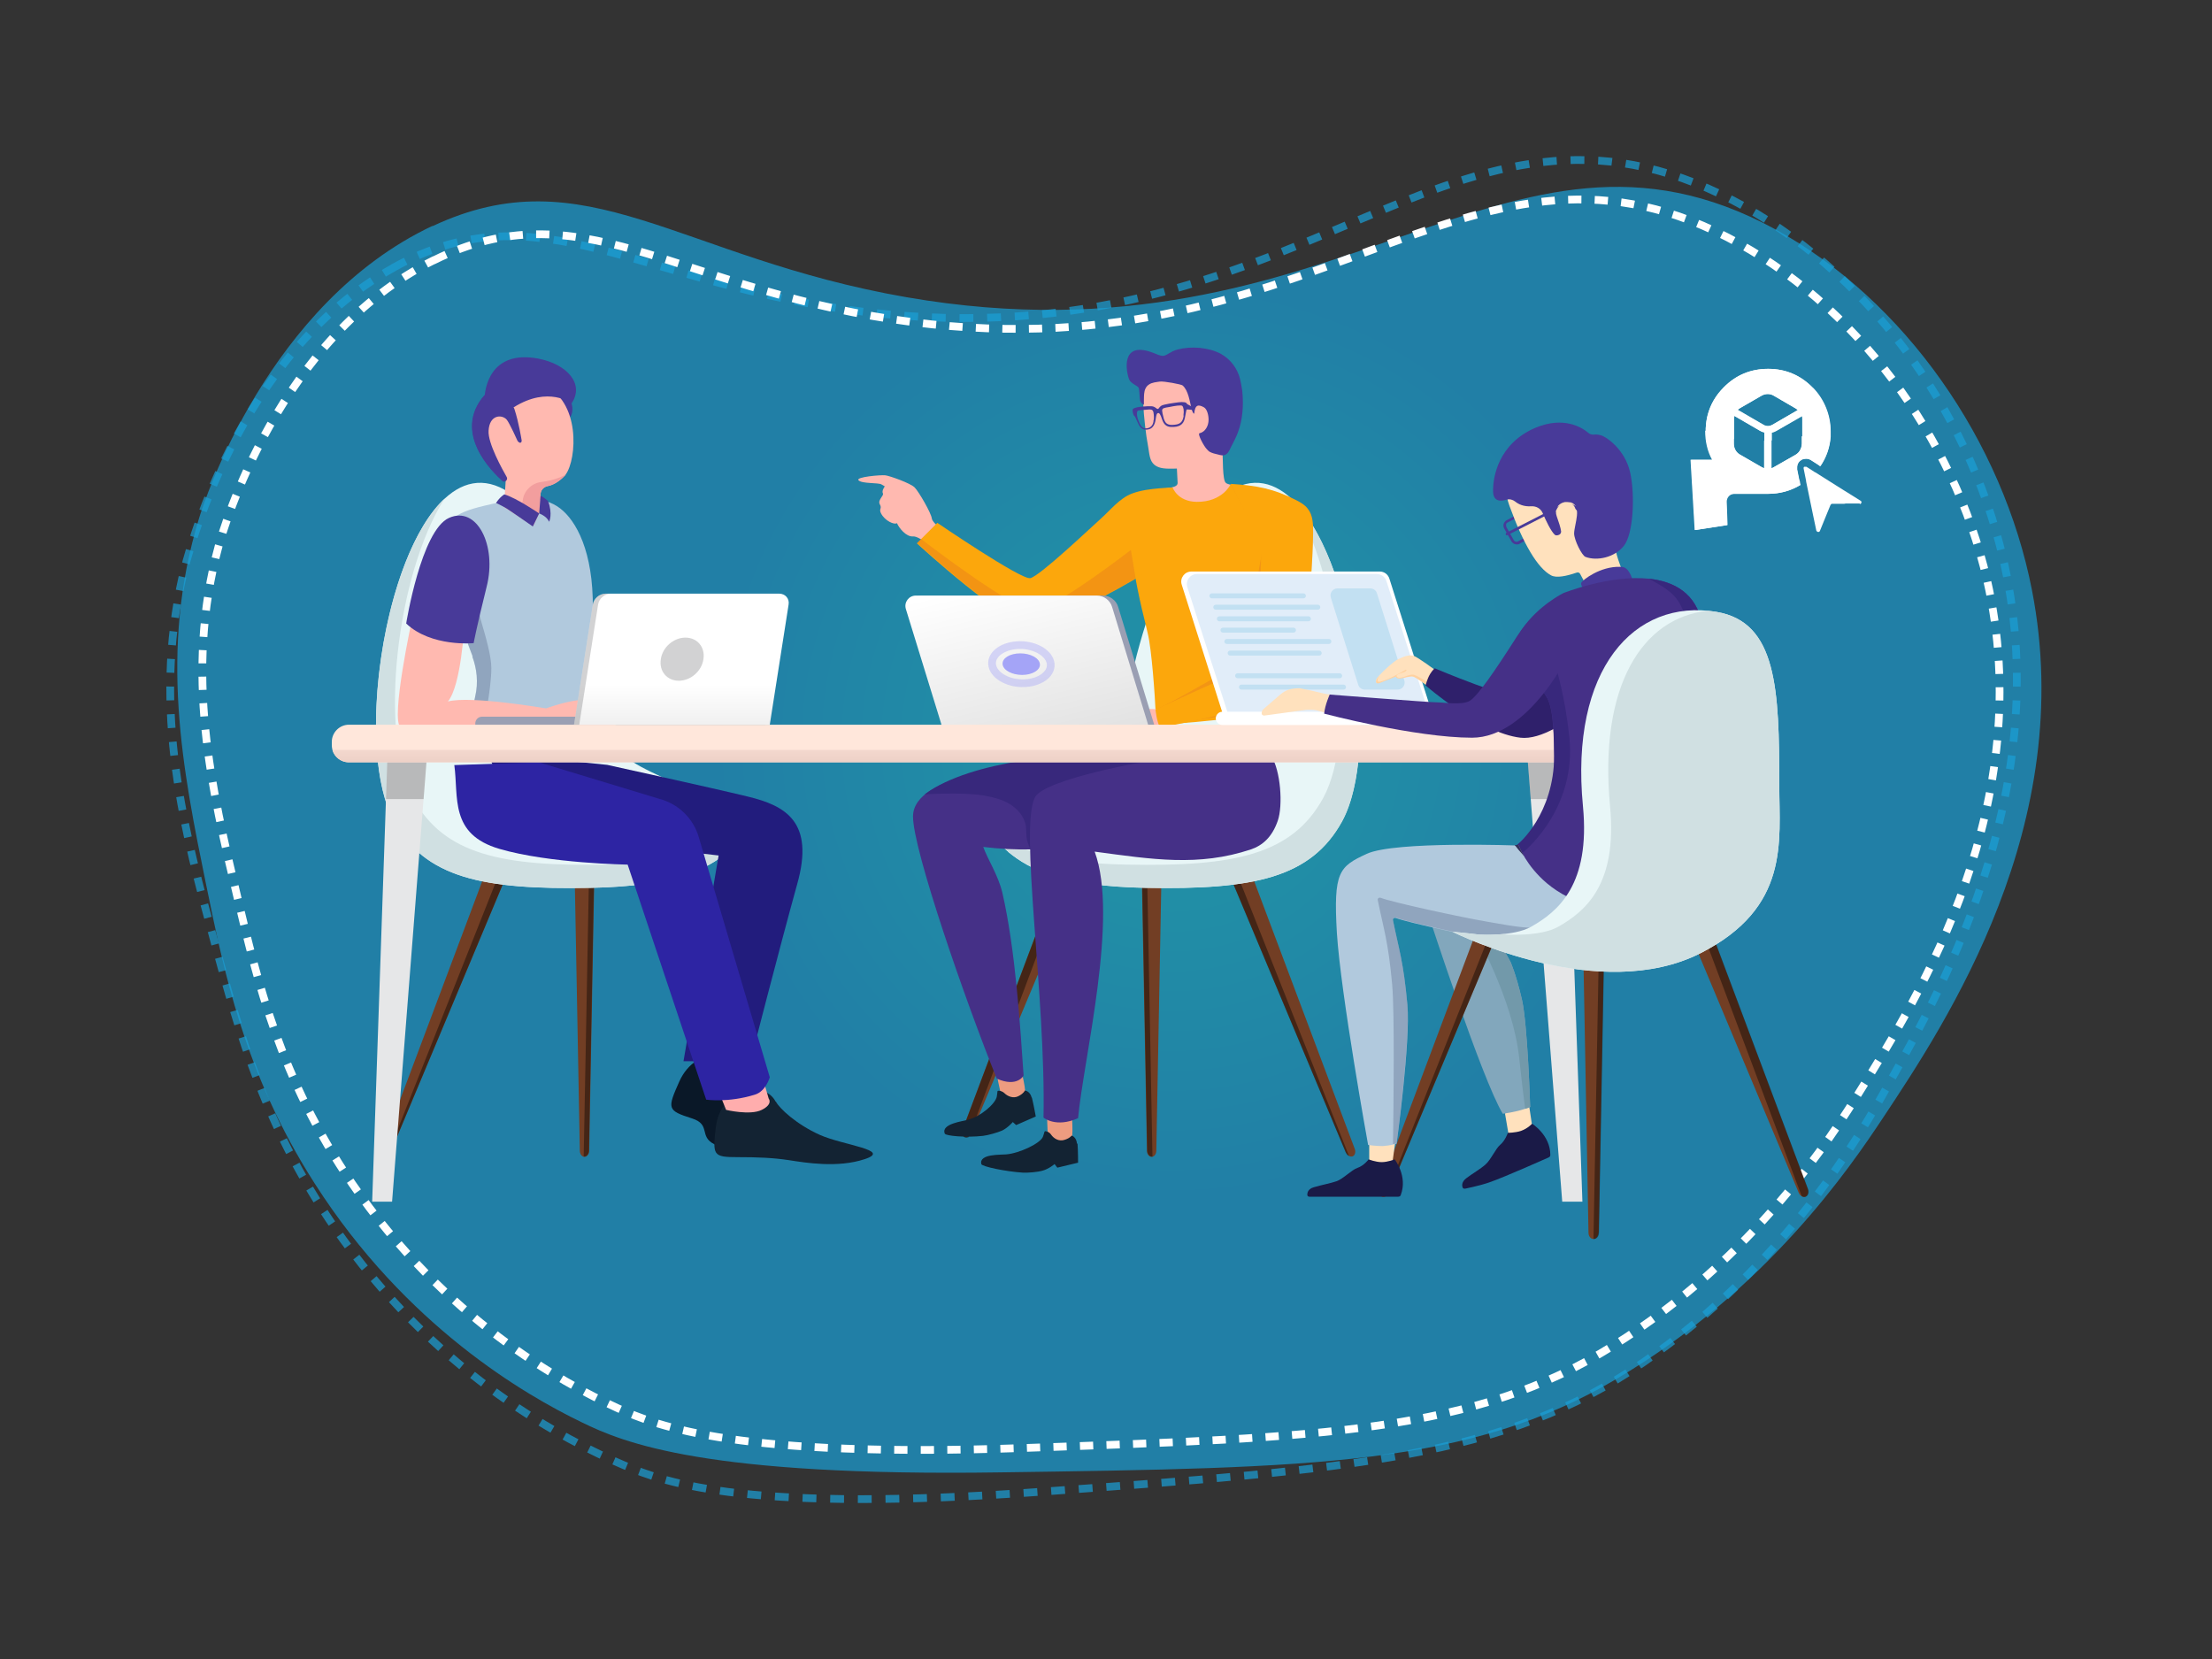 <?xml version="1.0" encoding="UTF-8"?>
<svg xmlns="http://www.w3.org/2000/svg" version="1.1" xmlns:xlink="http://www.w3.org/1999/xlink" viewBox="0 0 800 600">
  <rect x="0" y="0" width="800" height="600" fill="#333333" stroke="none"/>
  <defs>
    <style>
      .cls-1 {
        fill: #38287c;
      }

      .cls-2, .cls-3, .cls-4, .cls-5, .cls-6, .cls-7, .cls-8, .cls-9, .cls-10, .cls-11 {
        isolation: isolate;
      }

      .cls-2, .cls-12 {
        opacity: .2;
      }

      .cls-2, .cls-12, .cls-8, .cls-9 {
        mix-blend-mode: multiply;
      }

      .cls-2, .cls-13 {
        fill: #ce4a30;
      }

      .cls-14 {
        fill: #7299aa;
      }

      .cls-3, .cls-15 {
        opacity: .4;
      }

      .cls-4 {
        opacity: .7;
        stroke: #1aa0d7;
        stroke-dasharray: 5;
        stroke-width: 2.8px;
      }

      .cls-4, .cls-16, .cls-17, .cls-10 {
        fill: none;
      }

      .cls-4, .cls-17, .cls-10 {
        stroke-miterlimit: 10;
      }

      .cls-18 {
        fill: #e8f6f7;
      }

      .cls-19 {
        fill: #fff;
      }

      .cls-20 {
        fill: #d0e0e2;
      }

      .cls-5 {
        fill: url(#Dégradé_sans_nom);
        opacity: .7;
      }

      .cls-21 {
        fill: #f29e9e;
      }

      .cls-22 {
        fill: #723e24;
      }

      .cls-23 {
        fill: #e1edf9;
      }

      .cls-24 {
        fill: #fca70c;
      }

      .cls-25 {
        fill: url(#Dégradé_sans_nom_2);
      }

      .cls-26 {
        fill: #e5bb98;
      }

      .cls-27 {
        fill: #ffadad;
      }

      .cls-28 {
        fill: #a4a4f7;
      }

      .cls-29 {
        fill: #2f206b;
      }

      .cls-30 {
        fill: #1a1a47;
      }

      .cls-7 {
        fill: #61708e;
        opacity: .4;
      }

      .cls-31 {
        fill: #ffd19f;
      }

      .cls-32 {
        fill: #ed9c80;
      }

      .cls-33 {
        fill: #221c7d;
      }

      .cls-34 {
        fill: #82a7bc;
      }

      .cls-35 {
        fill: url(#Dégradé_sans_nom_4);
      }

      .cls-36 {
        fill: #ffb9b0;
      }

      .cls-8, .cls-11 {
        opacity: .2;
      }

      .cls-9 {
        opacity: 0;
      }

      .cls-37 {
        fill: url(#Dégradé_sans_nom_3);
      }

      .cls-17 {
        stroke: #fff;
        stroke-dasharray: 4.8;
        stroke-width: 2.8px;
      }

      .cls-10 {
        opacity: .4;
        stroke: #a4a4f7;
        stroke-width: 2.8px;
      }

      .cls-38 {
        fill: #f4f4f4;
      }

      .cls-39 {
        fill: #b1c9dd;
      }

      .cls-40 {
        fill: #453087;
      }

      .cls-11 {
        fill: #212226;
      }

      .cls-41 {
        fill: #ffe7db;
      }

      .cls-42 {
        fill: #ffe1bd;
      }

      .cls-43 {
        fill: #9a9fb3;
      }

      .cls-44 {
        fill: #c2e0f2;
      }

      .cls-45 {
        fill: #0a1828;
      }

      .cls-46 {
        fill: #483a99;
      }

      .cls-47 {
        clip-path: url(#clippath);
      }

      .cls-48 {
        fill: #e6e7e8;
      }

      .cls-49 {
        fill: #33305b;
      }

      .cls-50 {
        fill: #2d24a3;
      }

      .cls-51 {
        fill: #132333;
      }
    </style>
    <radialGradient id="Dégradé_sans_nom" data-name="Dégradé sans nom" cx="472.7" cy="603.8" fx="472.7" fy="603.8" r="276.9" gradientTransform="translate(896.5 -335.9) rotate(-180) scale(1 -1)" gradientUnits="userSpaceOnUse">
      <stop offset=".2" stop-color="#1ab6d7"/>
      <stop offset=".6" stop-color="#1aa0d7"/>
    </radialGradient>
    <linearGradient id="Dégradé_sans_nom_2" data-name="Dégradé sans nom 2" x1="363.9" y1="392.7" x2="383.4" y2="310.6" gradientTransform="translate(0 602) scale(1 -1)" gradientUnits="userSpaceOnUse">
      <stop offset="0" stop-color="#fff"/>
      <stop offset="1" stop-color="#d8d8d8"/>
    </linearGradient>
    <linearGradient id="Dégradé_sans_nom_3" data-name="Dégradé sans nom 3" x1="353.4" y1="351.8" x2="353.4" y2="302.9" gradientTransform="translate(0 602) scale(1 -1)" gradientUnits="userSpaceOnUse">
      <stop offset="0" stop-color="#ffe7db"/>
      <stop offset=".2" stop-color="#fce4d8"/>
      <stop offset=".4" stop-color="#f5dad0"/>
      <stop offset=".6" stop-color="#e8cbc1"/>
      <stop offset=".7" stop-color="#d5b5ad"/>
      <stop offset=".8" stop-color="#be9893"/>
      <stop offset=".9" stop-color="#a17674"/>
      <stop offset="1" stop-color="#916262"/>
    </linearGradient>
    <linearGradient id="Dégradé_sans_nom_4" data-name="Dégradé sans nom 4" x1="2214" y1="359.5" x2="2214" y2="320.7" gradientTransform="translate(2402.9 606.9) rotate(-180) skewX(-9)" gradientUnits="userSpaceOnUse">
      <stop offset="0" stop-color="#fff"/>
      <stop offset="1" stop-color="#d8d8d8"/>
    </linearGradient>
    <clipPath id="clippath">
      <path class="cls-16" d="M534.9,324.4l24.1,5.8h28.5c0,.1,29.5-7.3,29.5-7.3l52.9,98.5-7.2,29.7s-167,12-171.5,8.2c-4.5-3.8-25.4-24-28.3-31.9-3-7.9,71.9-103,71.9-103h0Z"/>
    </clipPath>
  </defs>
  <!-- Generator: Adobe Illustrator 28.7.3, SVG Export Plug-In . SVG Version: 1.2.0 Build 164)  -->
  <g>
    <g id="Calque_1">
      <g class="cls-6">
        <g id="Calque_1-2" data-name="Calque_1">
          <g>
            <path class="cls-4" d="M142.3,96.8c53-29.4,88.9,6.4,171.2,16.1,157.3,18.5,208.5-90.8,308.7-42.7,48.2,23.1,86.8,72.6,100.9,126.4,22.2,84.3-19.6,159-40,195.4-10.3,18.5-36.8,64.8-88.6,100.6-50.3,34.7-106.1,38.8-217.8,46.9-105.4,7.7-135.6-3-151.1-9.6-20.9-8.9-65.3-31.5-101.5-81.6-28.1-38.9-37.9-76.1-46.2-106.4-11.3-41.4-23-84.6-11.8-133.7,1.4-6.1,19.4-79.9,76.1-111.3h0Z"/>
            <path class="cls-5" d="M156.4,81.8c55.4-26,89.1,11.4,171.5,25.7,157.2,27.2,216.4-77.9,314.1-24.6,46.9,25.6,82.4,76.7,92.9,130.6,16.5,84.6-30.8,156-53.9,190.8-11.7,17.6-41.6,62-96.2,94.3-53.1,31.5-109.6,32.3-222.8,33.9-106.8,1.6-136.5-10.7-151.6-18.1-20.5-9.9-63.6-34.8-96.6-86.4-25.6-40-32.9-77.3-39.2-107.8-8.5-41.5-17.3-84.9-2.6-132.8,1.8-6,25.1-77.8,84.4-105.7h0Z"/>
            <g>
              <path class="cls-19" d="M655.6,140.2c-4.4-4.5-9.8-6.8-16.1-6.8s-11.6,2.2-16,6.6c-3,3-4.9,6.3-5.9,10.1-.4,1.5-.6,3.1-.7,4.8,0,.3,0,.6,0,.8v.2c0,3.7.9,7.2,2.5,10.4h-7.8l1.5,25.4,11.7-1.8-.3-8.5c0-1.5,1.2-2.8,2.7-2.8h12.3c4.3,0,8.2-1.1,11.7-3.2l-.2-.9v-.2c0,0-.3-1-.3-1l-.7-3.5c0-.3,0-.5,0-.7s0-.5.1-.9c0-.2.2-.6.4-.9.1-.2.3-.5.7-.7.1-.1.4-.3.8-.5,0,0,.1,0,.2,0,.4-.1.7-.2,1.1-.2.6,0,1.2.2,1.7.5l2.2,1.4.9.6h.1c0,0,.2.2.2.2,2.1-3.1,3.4-6.7,3.7-10.6,0-.2,0-.4,0-.6h0c0-.6,0-1,0-1.4,0-5.9-2.3-11.6-6.4-15.8h0ZM629.3,147.6c4.3-2.5,3.8-2.2,7.8-4.5,1.4-.8,3.1-.8,4.4,0,2.2,1.3,5.7,3.3,7.9,4.6.3.2.6.4.8.6l-9.3,5.4c-1,.6-2.2.6-3.2,0l-9.3-5.4c.2-.2.5-.5.8-.6h0ZM638.1,169.3c-.3,0-.7-.2-1-.4-4.3-2.5-3.8-2.2-7.8-4.5-1.4-.8-2.2-2.3-2.2-3.9v-9.1c0-.4,0-.7.1-1l9.3,5.4c.5.3,1,.5,1.6.6v12.9h0ZM651.7,160.6c0,.6-.1,1.2-.4,1.7h0c-.4.9-1,1.6-1.8,2.1-2.2,1.3-5.7,3.3-7.9,4.5-.3.2-.6.3-.9.4v-12.9c.5-.1,1.1-.3,1.6-.6l9.4-5.4c0,.3.1.7.1,1v9.1h0Z"/>
              <path class="cls-19" d="M662,157.2h0c0,.4,0,.6,0,.8-.3,3.9-1.5,7.4-3.7,10.6h-.2c0-.1-.1-.2-.1-.2l-.9-.6-2.2-1.4c-.5-.3-1.1-.5-1.7-.5s-.7,0-1.1.2c0,0-.1,0-.2,0-.4.1-.6.3-.8.5-.3.2-.5.5-.7.7-.2.4-.4.7-.4.9-.1.4-.1.6-.1.9s0,.4,0,.7l.7,3.5.2,1v.2c0,0,.2.9.2.9-3.4,2.1-7.3,3.2-11.7,3.2h-12.3c-1.5,0-2.8,1.3-2.7,2.8l.3,8.5-11.7,1.8-1.5-25.4h7.8c-1.7-3.1-2.5-6.6-2.5-10.4v-.2c.8.3,1.6.5,2.4.8.4.1.8.3,1.3.4.9.3,1.8.5,2.7.8.8.2,1.5.4,2.3.6.5.1,1.1.2,1.6.4v1.8c0,1.6.8,3.1,2.2,3.9,4,2.3,3.5,2,7.8,4.5.3.2.6.3,1,.4v-9.9c.3,0,.6,0,.9,0,.4,0,.8,0,1.2-.1.2,0,.3,0,.5,0v10.1c.3,0,.6-.2.9-.4,2.2-1.3,5.7-3.3,7.9-4.5.8-.5,1.5-1.2,1.8-2.1h0c.2-.5.4-1.1.4-1.7v-2.9c.6,0,1.2-.1,1.8-.2.3,0,.6,0,.9,0,.6,0,1.3-.1,2-.1.4,0,.9,0,1.3,0,1.3,0,2.7,0,4.1,0h0Z"/>
              <path class="cls-19" d="M655.6,140.2c-4.4-4.5-9.8-6.8-16.1-6.8s-11.6,2.2-16,6.6c-3,3-4.9,6.3-5.9,10.1-.4,1.5-.6,3.1-.7,4.8,0,.3,0,.6,0,.8.8.3,1.6.5,2.4.8.4.1.8.3,1.3.4.9.3,1.8.5,2.7.8.8.2,1.5.4,2.3.6.5.1,1.1.2,1.6.4v-7.3c0-.4,0-.7.1-1l9.3,5.4c.5.3,1,.5,1.6.6v3c.3,0,.6,0,.9,0,.4,0,.8,0,1.2-.1.2,0,.3,0,.5,0v-2.8c.5-.1,1.1-.3,1.6-.6l9.4-5.4c0,.3.1.7.1,1v6.2c.6,0,1.2-.1,1.8-.2.3,0,.6,0,.9,0,.6,0,1.3-.1,2-.1.4,0,.9,0,1.3,0,1.3,0,2.7,0,4.1,0,0-.4,0-.8,0-1.2,0-5.9-2.3-11.6-6.4-15.8h0ZM641,153.6c-1,.6-2.2.6-3.2,0l-9.3-5.4c.2-.2.5-.5.8-.6,4.3-2.5,3.8-2.2,7.8-4.5,1.4-.8,3.1-.8,4.4,0,2.2,1.3,5.7,3.3,7.9,4.6.3.2.6.4.8.6l-9.3,5.4h0Z"/>
              <path class="cls-19" d="M672.6,182.1h-5.2c0,.1-.5.1-.5.1h-4.3c-.3,0-.5.3-.6.5l-1.4,3.4-2.4,5.9c-.1.3-.4.4-.6.4s-.6-.2-.7-.5l-1.2-5.7-2.5-12.1v-.2s-.2-1-.2-1l-.7-3.5s0,0,0-.1,0-.1,0-.1c0-.1,0-.2.1-.2,0,0,0,0,0-.1,0,0,.1-.1.2-.1,0,0,.2,0,.3,0s.2,0,.4,0l2.2,1.4.9.6h.1c0,0,10.3,6.5,10.3,6.5l.5.3,5.6,3.5c.6.3.3,1.2-.3,1.2h0Z"/>
            </g>
            <path class="cls-17" d="M157,94.1c52.5-26.1,86.2,9.3,166,21.4,152.4,23.1,205.9-79.1,301.7-29.7,46.1,23.7,81.9,72.2,93.9,123.8,18.7,81.1-24.5,150.6-45.6,184.5-10.7,17.2-38,60.4-89.6,92.6-50.1,31.3-104.5,33.2-213.5,37-102.8,3.6-131.8-7.7-146.7-14.5-20-9.2-62.4-32.3-95.9-81.2-26-38-34.3-73.7-41.3-102.9-9.5-39.8-19.5-81.4-6.9-127.7,1.6-5.8,21.6-75.4,77.8-103.3h0Z"/>
          </g>
          <g>
            <ellipse class="cls-9" cx="400" cy="440.4" rx="290" ry="33.9"/>
            <g>
              <g>
                <g>
                  <path class="cls-22" d="M486.8,416.9l-45.5-108.6,7.3-2.9,41.4,110.2c.4,1.1,0,2.3-.8,2.6-.9.3-1.9-.3-2.4-1.4h0Z"/>
                  <path class="cls-3" d="M449.8,308.7l-4.6,1.8,42.7,107.6c-.5-.2-.9-.7-1.2-1.3l-45.5-108.6,7.3-2.9,1.3,3.4Z"/>
                </g>
                <g>
                  <path class="cls-22" d="M414.8,416.2l-2.2-117.7h7.8l-2.2,117.7c0,1.2-.8,2.2-1.7,2.2s-1.7-1-1.7-2.2h0Z"/>
                  <path class="cls-3" d="M420.4,301.6h-5.8l2.2,116.7c0,0-.1,0-.2,0-.9,0-1.7-1-1.7-2.2l-2.2-117.7h7.8v3.1c0,0,0,0,0,0Z"/>
                </g>
                <g>
                  <path class="cls-22" d="M351.3,409.9l45.5-108.6-7.3-2.9-41.4,110.2c-.4,1.1,0,2.3.8,2.6.9.3,1.9-.3,2.4-1.4h0Z"/>
                  <g class="cls-15">
                    <path d="M348.1,408.7l41.4-110.2,7.3,2.9-.8,2-4.5-1.8-41.1,109.6c-.4.3-.9.4-1.4.2-.9-.3-1.2-1.5-.8-2.6h0Z"/>
                  </g>
                </g>
              </g>
              <path class="cls-18" d="M364.6,308.1c7.9,6.5,19.7,12.4,49.6,13,39.3.8,59.9-3.7,71.1-24,18.7-33.9-4.7-143.3-41.5-119-30.8,20.3-37,84.9-41,93.9-4.1,8.9-57.4,20.4-38.1,36.1h0Z"/>
              <path class="cls-20" d="M407.4,312.7c39.3.8,59.9-3.7,71.1-24,12.7-23.1,5.9-81.4-11.4-108.4,22.2,20.6,32.5,90.8,18.3,116.8-11.2,20.3-31.8,24.7-71.1,24-29.9-.6-41.7-6.5-49.6-13-2.7-2.2-4-4.3-4.2-6.4,8,5.6,20.2,10.5,46.9,11h0Z"/>
            </g>
            <g>
              <g>
                <path class="cls-36" d="M343.7,194s-6.5-4.6-6.7-6.5-4.7-9.7-6.2-11.2c-1.4-1.5-9-4.2-10.6-4.4s-10.9.6-9.7,1.8c1.2,1.3,7.2.8,8.3,1.5l1.2.7s-1.2,1.6-.7,2.5c.5.9-2,2.4-1.1,4,.9,1.6-.4,1.5.4,3.2,1.4,2.8,4.9,4.3,5.8,3.6.7,1.7,3.3,5,5.8,4.8s8.5,5.4,8.5,5.4"/>
                <path class="cls-36" d="M442.1,161.6c.2,4.3,0,11.9,1.2,13s5.2.9,5.2.9c0,0-14.3,18.1-15.6,17.1s-18.2-14.8-14.4-15.5c3.8-.7,7.5-.6,7.4-2.5-.1-2-.2-3.9-.3-5.9"/>
                <path class="cls-24" d="M458.5,258.4s-28,3.2-34.4,3.3c-6.4.1-6.1-3.2-6.1-3.2-.3-7.1-1.5-23.8-2.9-29.4-1.2-5.3-1.8-7.2-2.9-12.3-2.4-11.2-2.3-13.3-4.8-27.1l16.7-13.4s1.7,5.1,8.7,5.2c9.4.1,12.3-6.4,12.3-6.4l22.8,15.1,2.1,36.8-2.7,30.3"/>
                <path class="cls-36" d="M442.5,157.6c-.5,2.2-1.2,4.3-2,6.4-1.5,3.8-3.7,5.2-7.7,5.3-2.9,0-5.7.1-8.6.2-2.2,0-4.9.1-6.7-1.4-1.8-1.5-1.8-4.1-2.2-6.2-.5-2.7-.9-5.4-1.2-8.2-.6-5.3-.9-10.7-.8-16.1,0-.7,0-1.5.2-2.2,0-.3.2-.6.4-.8.3-.3.7-.3,1-.4,5.4-.8,10.8-1.2,16.2-1,3.8.1,7.9.6,10.9,2.9,3,2.4,4.5,6.2,5.8,9.8.2.6.4,1.4-.1,1.7"/>
                <g>
                  <g>
                    <path class="cls-32" d="M360.4,388s1.1,6.3,1.9,8.5,7.9.2,8.4-1.2-2.2-11.7-2.2-11.7"/>
                    <path class="cls-51" d="M373.2,397c.6,2.3,1.4,6.8,1.4,6.8l-7.1,3.1-1.2-1.1s-1.8,2.1-3.9,3.1c-1.6.7-5.1,1.7-6.9,1.9-6.2.7-13.5,0-13.8-.8-1.5-3.6,6.7-4.5,8.3-5,4.7-1.2,10-5.8,10.5-8.4.4-1.9-.1-2.2.9-2.1,0,0,.9,0,1.8.8,1.3,1.3,3.3,2,5,1.2,1-.5,1.9-1.1,2.5-2.1,0,0,1.8.2,2.4,2.5h0Z"/>
                  </g>
                  <g>
                    <path class="cls-40" d="M391.7,305.4c-11.1,2.2-25,2.3-36.1.9,1.6,4.5,5.4,10.2,6.9,16.5,4.8,20.8,6.5,48.8,7.7,66.2,0,0-2.3,4.4-9.7,1.1-11.1-27.4-30.4-82.9-30.3-94.9.2-15.3,38.5-19,66.5-22.8"/>
                    <path class="cls-1" d="M440.6,274.8c8.8,6.4-48.9,30.7-48.9,30.7-6.4,1.3-12.6,1.8-18.9,1.8-.6-1.1-1.1-2.3-1.4-3.6-.3-1.7-.2-3.4-.4-5.1-.6-3.3-2.9-6-5.8-7.8-2.8-1.7-6.1-2.5-9.4-3.1-7.8-1.3-21.4-.4-21.4-.4,17.3-12.8,52.8-14.4,69.3-15.5,3.2,5.2,35.6,2,36.9,2.9Z"/>
                  </g>
                  <g>
                    <path class="cls-32" d="M378.7,402.5s0,6.4.4,8.7c.4,2.3,7.8,1.5,8.5.2.7-1.3-.2-11.9-.2-11.9"/>
                    <path class="cls-51" d="M389.7,413.6c.2,2.4.2,6.9.2,6.9l-7.5,1.8-1-1.3s-2.1,1.8-4.4,2.4c-1.7.5-5.3.8-7.1.7-6.2-.4-14.8-2.2-15-3.1-.9-3.8,7.3-3.3,9-3.5,4.8-.4,12.4-4,13.3-6.4.7-1.8.3-2.2,1.3-1.9,0,0,.9.1,1.6,1.1,1.1,1.6,2.9,2.5,4.7,2,1.1-.3,2.1-.8,2.8-1.6,0,0,1.7.5,1.9,2.9h0Z"/>
                  </g>
                  <path class="cls-40" d="M459.8,273.5s-17.6,1.7-39.1,1.2c-5,0-42.7,7.1-46.3,13.5-5.9,10.5,3.9,72,3,116,0,0,4.5,3.8,12.5.2,2-21.6,14.8-72.6,6-96.4,20.8,2.8,37.6,5.5,56.5-.8,4.4-1.5,7.7-4.6,9.7-10.3,2-5.7,1-18.3-2.3-23.4h0Z"/>
                </g>
                <g>
                  <path class="cls-24" d="M424.1,176.3s-4,.2-4.8.3c-3.3.3-6.7.7-9.9,1.9-4.5,1.7-7.7,5.9-11.4,9.2-3.6,3.2-22,20.7-25.4,21.4-3.4.6-33.6-20-33.6-20l-7.4,7.4s32.7,30.2,42.5,30.3c4.7,0,30.8-13.7,39.2-19.1l10.7-31.3h0Z"/>
                  <path class="cls-2" d="M374.2,220.8c-6.7.4-37.5-23.1-41.1-25.9l-1.4,1.4s32.7,30.2,42.5,30.3c3.9,0,22.7-9.5,33.7-15.8l2.8-1.7-1.7-10.2s-27.6,21.4-34.8,21.8h0Z"/>
                </g>
                <g class="cls-12">
                  <path class="cls-13" d="M457,197.3c-3.7,16.8-4.4,30-5.4,42.1-13.1,5.1-22.3,12.2-35,17.9,0,0-6.3-1.2-7.3,2.6-.6,2.2,11.2,1.4,11.2,1.4,11.9,0,43.7-6,45.9-6.6s8.3-40.3,8.5-61.9c0-3.1,0-6.4-2-8.8-1-1.3-2.4-2.1-3.9-2.9-8.4-4.3-14.5-5.4-23.9-6"/>
                </g>
                <path class="cls-36" d="M422.1,258.4c-1.4-1.8-4-2-6.2-2-1.7,0-3.3.2-5,.4-.8.1-1.6.3-1.7,1.1s3.7,0,5.6.6c-3.9.3-7.7.4-11.6.3-.4,0-.9,0-1.3.1-.4.2-.8.6-.7,1,0,.4.3.6.5.9,1.1,1,2.6,1.4,4,1.6,5.9,1,12.1.9,17.6-1.6"/>
                <path class="cls-24" d="M456.2,197c-.3,18-1.6,26.2-1.2,44.3-9,1.9-24.3,9.6-37.1,15.3,0,0,.4,4.3,1.6,6.4,1,.4,44.8-9.1,48.1-12.2,3-2.8,7-36.5,7.3-58.1,0-3.1,0-6.4-2-8.8-1-1.3-2.4-2.1-3.9-2.9-8.4-4.3-14.5-5.4-23.9-6"/>
                <g>
                  <path class="cls-43" d="M342.9,263.3h74.9l-13.4-43.8c-.7-2.4-3-4.1-5.5-4.1h-65.5c-2.5,0-4.3,2.4-3.6,4.8l13.2,43h0Z"/>
                  <path class="cls-25" d="M341.9,263.3h73.7l-13.4-43.8c-.7-2.4-3-4.1-5.5-4.1h-65.5c-2.5,0-4.3,2.4-3.6,4.8l12.9,41.9c.2.6.8,1.1,1.5,1.1h0Z"/>
                </g>
                <g>
                  <path class="cls-10" d="M380,240.2c.3,3.8-4.3,6.9-10.1,6.9s-10.8-3.1-11.1-6.9c-.3-3.8,4.3-6.9,10.1-6.9s10.8,3.1,11.1,6.9Z"/>
                  <path class="cls-28" d="M376.1,240.2c.2,2.1-2.7,3.9-6.4,3.9s-6.9-1.7-7.1-3.9,2.7-3.9,6.4-3.9,6.9,1.7,7.1,3.9Z"/>
                </g>
              </g>
              <path class="cls-46" d="M429.3,146.1c-.1-.7-1.6-.8-3.1-.6-1.5.2-5.5.7-6.3,1.3-.8.6-.8,1.1-1.2,1.1-.4,0-.5-.4-1.4-.8s-3.3-.1-4.8,0c-1.5.2-2.9.5-2.9,1.2s.3,1.9.6,2.1.3.2,1.5,2.9c.7,1.5,1.7,2.4,3.6,2,2.5-.5,2.6-3.4,2.8-4.5.2-1.2.4-1.3.7-1.4s.6,0,1.1,1.2.8,3.6,3.4,3.8c3.3.2,4.7-.9,5.2-3.1.6-2.9.5-2.9.7-3.2.1-.1,2.5.2,2.5.2v-.9c0,0-2.3-1.2-2.4-1.3h0ZM417.2,151.9c0,1.5-.8,2.8-2.4,3-1.5.2-2.2-.6-3-2.6-.7-1.7-.7-3-.5-3.5s1.1-.4,3-.6,2.5-.2,2.8.7c.1.3.3,1.5.2,3h0ZM428.1,150.3c-.3,2.1-1.1,3.1-3.2,3.3-3,.4-3.5-.8-4-2.2-.4-1.4-.6-2.6-.6-2.9,0-.9.7-1,2.6-1.3,1.9-.4,4.3-.8,4.7-.4.4.4.7,1.7.4,3.5h0Z"/>
              <path class="cls-46" d="M449.3,141.5c-.2-1.5-.5-3-.8-4.4-1-3.9-3.4-7.1-6.9-9.1-4.5-2.4-10.7-2.9-15.7-1.6-2.9.8-3.9,2.3-5.4,2.3-1.1,0-2.5-.8-4-1.3-11.2-4-9.3,6.9-8.1,9.9.5,1.3,3.1,2.3,3.4,2.9s.3,3.3.5,4.5c.2,1.2,1.4,1.7,1.4,1.7,0,0,0-3.5.1-4,.1-1.3.6-2.6,1.7-3.3,1.1-.8,2.7-.9,4-1.1,1.4-.2,7.8,1,8.2,1.4,2.1,1.8,2.6,5.9,3.2,8.3.3,1.1.6,1.9,1,1.9.3-3.3,1.5-3.4,3.5-2.3,1.1.6,1.7,2.7,1.7,4.5,0,2.1-1.1,4.4-3.3,4.9-.8.2,1.6,4.7,2.7,5.8.4.4.7.8,1.2,1,.4.2.9.4,1.3.5.5.1,1.1.3,1.6.4.7.2,1.5.4,2.2.2,1.2-.3,1.8-1.6,2.3-2.7.9-1.8,1.9-3.6,2.6-5.5,1.7-4.4,2.1-9.8,1.6-14.8h0Z"/>
            </g>
            <g>
              <g>
                <g>
                  <path class="cls-22" d="M141.2,416.9l45.5-108.6-7.3-2.9-41.4,110.2c-.4,1.1,0,2.3.8,2.6.9.3,1.9-.3,2.4-1.4h0Z"/>
                  <path class="cls-3" d="M178.1,308.7l4.6,1.8-42.7,107.6c.5-.2.9-.7,1.2-1.3l45.5-108.6-7.3-2.9-1.3,3.4Z"/>
                </g>
                <g>
                  <path class="cls-22" d="M213.1,416.2l2.2-117.7h-7.8l2.2,117.7c0,1.2.8,2.2,1.7,2.2s1.7-1,1.7-2.2h0Z"/>
                  <path class="cls-3" d="M207.5,301.6h5.8l-2.2,116.7c0,0,.1,0,.2,0,.9,0,1.7-1,1.7-2.2l2.2-117.7h-7.8v3.1c0,0,0,0,0,0Z"/>
                </g>
                <g>
                  <path class="cls-22" d="M281.6,416.9l-45.5-108.6,7.3-2.9,41.4,110.2c.4,1.1,0,2.3-.8,2.6-.9.3-1.9-.3-2.4-1.4h0Z"/>
                  <g class="cls-15">
                    <path d="M284.8,415.6l-41.4-110.2-7.3,2.9.8,2,4.5-1.8,41.1,109.6c.4.3.9.4,1.4.2.9-.3,1.2-1.5.8-2.6h0Z"/>
                  </g>
                </g>
              </g>
              <path class="cls-18" d="M263.3,308.1c-7.9,6.5-19.7,12.4-49.6,13-39.3.8-59.9-3.7-71.1-24-18.7-33.9,4.7-143.3,41.5-119,30.8,20.3,37,84.9,41,93.9,4.1,8.9,57.4,20.4,38.1,36.1h0Z"/>
              <path class="cls-20" d="M220.5,312.7c-39.3.8-59.9-3.7-71.1-24-12.7-23.1-5.9-81.4,11.4-108.4-22.2,20.6-32.5,90.8-18.3,116.8,11.2,20.3,31.8,24.7,71.1,24,29.9-.6,41.7-6.5,49.6-13,2.7-2.2,4-4.3,4.2-6.4-8,5.6-20.2,10.5-46.9,11h0Z"/>
            </g>
            <g>
              <path class="cls-45" d="M270,388.7c.5,2.9-4.9,10.4,2.4,16.8,7.3,6.4,23.8,13.1,12.9,13.3-11,.2-21.5-2.3-27-5-5.6-2.8-1.1-7.1-8-9.3-9.1-2.9-9-3.5-4.6-13.4,6.1-13.6,22.8-11.8,24.5-2.5h0Z"/>
              <path class="cls-51" d="M280.6,398.4c1.3,2.5,7.4,8.2,15.8,12,8.4,3.8,26.3,5.5,16.4,8.8-9.9,3.3-21.5,1.3-27.4.4-5.9-.9-11.5-1.1-18.5-1.1-9.1,0-9.2-.6-8-10.9,1.7-14.2,17.5-17.2,21.6-9.2h0Z"/>
              <path class="cls-27" d="M259.1,392.7l3.5,8.7s8.7,2.1,12.9,0,2.5-4.1,2.5-4.1l-3.7-12.8-15.3,8.4h0Z"/>
              <path class="cls-33" d="M219.5,276.6s37.4,8.2,51,11.5c13.6,3.3,24.2,9.1,17.8,31.7-6.3,22.7-16.9,64-16.9,64h-24.2l12.7-74.4-70.7-8.3-13-28.9,43.2,4.4h0Z"/>
              <path class="cls-50" d="M164.3,276.6c1.6,11.7-1.8,25.1,16.3,30.4s46.4,5.7,46.4,5.7l28.4,85s7.9,1.2,17.6-1.8c4-1.2,5.4-6.3,5.4-6.3l-25.7-86.9c-2-6.8-7.4-12-14.3-13.8l-43.5-13.2-30.6,1h0Z"/>
              <g>
                <path class="cls-39" d="M170.8,237.4c1.7,4.5,2.2,9.5,1.1,14.3-2.1,9.5.3,10.1.3,10.1,0,0,12.8,8.1,23.5,11.5,7.6,2.4,14.2,2,14-6.5h0c0-.6,0-1.1,0-1.6-.4-19,3.6-19.9,4.6-41.2,1-21.8-4.8-33.9-10.6-39.2-5.8-5.3-13.7-5.5-28.5-1.9-11.1,2.6-14.8,5.6-14.7,13.8,0,2.7.5,6.1,1.2,10.1,1.8,10.4,6.2,22.8,9.2,30.6h0Z"/>
                <path class="cls-7" d="M170.8,237.4c1.7,4.5,2.2,9.5,1.1,14.3-2.1,9.5.3,10.1.3,10.1,0,0,12.8,8.1,23.5,11.5l10-.9,4-3.1v-2.5c0-.5,0-1,0-1.5-2.3.2-7.5.5-15-.4-5.9-.7-11.2-2.3-14.8-3.7-2.6-1-4.1-3.7-3.6-6.4.6-3.7,1.4-9.1,1.4-13.2,0-4.2-2-11.2-3.5-16.3-1.2-3.9-1.6-8-1.3-12.1.5-7,0-13.7,0-13.7l-7.9-4.3-4.4,1.6c0,2.7.5,6.1,1.2,10.1,1.8,10.4,6.2,22.8,9.2,30.6h0Z"/>
                <g>
                  <path class="cls-46" d="M206.7,145.9s1,2.8-.5,5l-6.1-8.3h4.3s2.4,3.3,2.4,3.3h0Z"/>
                  <path class="cls-36" d="M173.4,156.8c.3,10.7,9.5,16.9,9.5,16.9l-.6,9.7,6.2,4,4.3,2.8,2.4-5.1.3-6.3c0-1.5,1.1-2.7,2.6-3,1.6-.3,3.8-1.3,6.1-3.7.1-.1.3-.3.4-.5h0c4-5.5,5.6-26.6-8.3-32.5-14.3-6.2-23.2,7-22.9,17.7Z"/>
                  <path class="cls-21" d="M188.9,181.6l-.4,5.8,4.3,2.8,2.4-5.1.3-6.3c0-1.5,1.1-2.7,2.6-3,1.6-.3,3.8-1.3,6.1-3.7.1-.1.3-.3.4-.5-.3.2-3.6,2.1-8.7,2.7-3.7.4-6.7,3.4-6.9,7.2h0Z"/>
                  <path class="cls-46" d="M188.3,160.1c-.5.2-1.1-.6-1.1-.6,0,0-3-6.7-4-7.8-1.8-1.9-6.2-1.7-6.5,4.1-.3,4.5,5,14,6.6,16.8.2.4.1,1-.3,1.3-.2.1-.4.2-.6.2h0c-.2,0-.5,0-.7-.2-3.4-3-18.4-17.4-6.5-31,0,0,9.5.6,10.9,5.2,1.5,4.6,2.5,10.8,2.5,10.8,0,0,.3.9-.3,1.2h0Z"/>
                  <path class="cls-46" d="M206.7,145.9s-8.3-6.5-20.9,1.4l-10.3-2.6s-.4-.1-.2-1.7c.2-1.5,1.4-16.7,19.4-13.3,10.4,2,16.8,9.2,12,16.2h0Z"/>
                </g>
                <path class="cls-46" d="M182.4,178.8s-1.5.8-3,3.1c0,0,2,.9,3.8,2,1.6,1,9.5,6.5,9.5,6.5l2.3-4.7s-8.2-5.6-12.6-6.9h0Z"/>
                <path class="cls-46" d="M195,185.7s2.7.9,3.6,3c0,0,1.4-2.7-.4-7.5,0,0-1.5-1.4-2.7-1.9l-.5,6.4h0Z"/>
                <path class="cls-26" d="M173.2,271s1.5,1.8,1.9,2.1c.4.2.5-.3.3-.6s-2.2-1.9-2.2-1.4Z"/>
                <path class="cls-46" d="M182.5,174.2h0c-.2,0-.5,0-.7-.2-3.4-3-18.4-17.4-6.5-31,0,0-.6,2.4-.3,4.3,0,0-7.6,12.3,7.6,26.9h0Z"/>
                <path class="cls-36" d="M149.1,223.6s-8,36.7-4.2,39.5c3.8,2.8,46.4,3.2,50.3,3.9,4,.6,20.2,3.3,28.5-4,1.1-.9-5-.5-6.5-3.7s.8-2.8,0-4.2c-2.9-5.2-19.7,1.1-19.7,1.1,0,0-27.5-4.7-35.5-2.5,4.8-5.8,5.9-27.4,5.9-27.4l-18.8-2.7h0Z"/>
                <path class="cls-46" d="M146.9,225.5s5.4-33.7,15.5-38.2,17.4,10,13.6,24.9c-3.7,14.9-4.7,20.4-4.7,20.4,0,0-15.3,1.5-24.4-7.1h0Z"/>
              </g>
            </g>
            <g>
              <g>
                <g>
                  <polygon class="cls-48" points="141.8 434.6 134.6 434.6 140.3 268.4 154.8 268.4 141.8 434.6"/>
                  <polygon class="cls-8" points="139.6 289 153.2 289 154.8 268.4 140.3 268.4 139.6 289"/>
                </g>
                <g>
                  <polygon class="cls-48" points="565 434.6 572.3 434.6 566.5 268.4 552 268.4 565 434.6"/>
                  <polygon class="cls-8" points="567.2 289 553.6 289 552 268.4 566.5 268.4 567.2 289"/>
                </g>
              </g>
              <path class="cls-41" d="M126.2,262.1h454.5c3.4,0,6.2,2.8,6.2,6.2v1.2c0,3.4-2.8,6.2-6.2,6.2H126.2c-3.4,0-6.2-2.8-6.2-6.2v-1.2c0-3.4,2.8-6.2,6.2-6.2Z"/>
              <path class="cls-37" d="M120.2,271.2c.7,2.6,3.1,4.5,6,4.5h454.5c2.8,0,5.2-1.9,6-4.5H120.2Z"/>
            </g>
            <g>
              <path class="cls-43" d="M276.7,262.1h-104.8v-.5c0-1.3,1.1-2.4,2.4-2.4h102.4v2.9h0Z"/>
              <g>
                <path class="cls-35" d="M207.6,262.1h70.8l6.8-43.4c.4-2.2-1.2-4-3.4-4h-62.8c-2.2,0-4.3,1.8-4.6,4l-6.8,43.4h0Z"/>
                <path class="cls-11" d="M219,214.7h1.9c-2.2,0-4.3,1.8-4.6,4l-6.8,43.4h-1.9l6.8-43.4c.4-2.2,2.4-4,4.6-4Z"/>
                <path class="cls-11" d="M239,238.4c-.7,4.3,2.2,7.8,6.5,7.8s8.3-3.5,8.9-7.8c.7-4.3-2.2-7.8-6.5-7.8s-8.3,3.5-8.9,7.8Z"/>
              </g>
            </g>
            <g>
              <g>
                <polygon class="cls-42" points="544.3 402.7 545.7 410.9 552 410.9 554.6 410.4 552.7 397.7 544.3 402.7"/>
                <path class="cls-34" d="M553.5,400.3c-.6.3-1.2.5-1.9.7-3.4,1.2-8.1,1.8-8.1,1.8-7.5-12.3-26.9-72-26.9-72-1.8-7.5,9.5,2.1,14.3,1.8,1.6,0,3.2.1,4.3.6,4.5,1.9,11.1,14.7,11.1,14.7,0,0,2,4.4,4.1,13.5,2.1,9.1,3,38.8,3,38.8h0Z"/>
                <path class="cls-14" d="M553.5,400.3c-.6.3-1.2.5-1.9.7-.5-3.6-1.2-9.4-2.2-18.7-2.3-20.7-15.4-44.4-18.5-49.7,1.6,0,3.2.1,4.3.6,4.5,1.9,11.1,14.7,11.1,14.7,0,0,2,4.4,4.1,13.5,2.1,9.1,3,38.8,3,38.8h0Z"/>
                <path class="cls-30" d="M545.3,409.7s2.7,0,4.8-.7c2.5-.9,4-2.6,4-2.6,0,0,6.6,4.1,6.6,11.3,0,.4-.2.7-.6.9,0,0-15.9,7.1-21.4,9-3.4,1.2-8.8,2.3-8.8,2.3-.4,0-.8,0-.9-.4-.3-.7-.4-2,1.2-3.3,2.5-1.9,5.2-3.4,7-5,1.9-1.6,3.8-5.9,5.3-7.1,1.9-1.6,2.8-4.3,2.8-4.3h0Z"/>
              </g>
              <g class="cls-47">
                <g>
                  <path class="cls-22" d="M578.2,445.8l2.3-124.1h-8.3l2.3,124.1c0,1.3.8,2.3,1.8,2.3s1.8-1,1.8-2.3Z"/>
                  <path class="cls-22" d="M502.3,431.3l48-114.5-7.7-3-43.6,116.2c-.4,1.2,0,2.4.8,2.8.9.4,2-.3,2.5-1.5h0Z"/>
                  <path class="cls-22" d="M650.5,431.3l-48-114.5,7.7-3,43.6,116.2c.4,1.2,0,2.4-.8,2.8-.9.4-2-.3-2.5-1.5h0Z"/>
                  <g class="cls-15">
                    <path d="M541.3,317.3l4.9,1.9-45.1,113.4c.5-.2,1-.7,1.2-1.4l48-114.5-7.7-3-1.3,3.5h0Z"/>
                  </g>
                  <g class="cls-15">
                    <path d="M572.4,325h6.2l-2.3,123.1c0,0,.1,0,.2,0,1,0,1.8-1,1.8-2.3l2.3-124.1h-8.3v3.3c0,0,0,0,0,0Z"/>
                  </g>
                  <g class="cls-15">
                    <path d="M653.9,430l-43.6-116.2-7.7,3,.9,2.1,4.7-1.9,43.4,115.6c.5.3,1,.4,1.5.2.9-.4,1.3-1.6.8-2.8h0Z"/>
                  </g>
                </g>
              </g>
              <g>
                <path class="cls-19" d="M518.3,258.7h-75.9l-15-47.2c-.8-2.4,1-4.8,3.5-4.8h68.1c1.6,0,3,1,3.5,2.6l15.7,49.5h0Z"/>
                <path class="cls-23" d="M517,258.7h-72.7l-14.9-46.4c-.7-2.3,1-4.7,3.5-4.7h65c1.6,0,3,1,3.5,2.5l15.6,48.6Z"/>
                <path class="cls-44" d="M471.4,216.4h-33.1c-.5,0-.9-.4-.9-.9h0c0-.5.4-.9.9-.9h33.1c.5,0,.9.4.9.9h0c0,.5-.4.9-.9.9h0Z"/>
                <path class="cls-44" d="M476.6,220.5h-36.9c-.5,0-.9-.4-.9-.9h0c0-.5.4-.9.9-.9h36.9c.5,0,.9.4.9.9h0c0,.5-.4.9-.9.9Z"/>
                <path class="cls-44" d="M473.2,224.7h-32.2c-.5,0-.9-.4-.9-.9h0c0-.5.4-.9.9-.9h32.2c.5,0,.9.4.9.9h0c0,.5-.4.9-.9.9Z"/>
                <path class="cls-44" d="M467.8,228.8h-25.5c-.5,0-.9-.4-.9-.9h0c0-.5.4-.9.9-.9h25.5c.5,0,.9.4.9.9h0c0,.5-.4.9-.9.9Z"/>
                <path class="cls-44" d="M480.6,232.9h-36.9c-.5,0-.9-.4-.9-.9h0c0-.5.4-.9.9-.9h36.9c.5,0,.9.4.9.9h0c0,.5-.4.9-.9.9Z"/>
                <path class="cls-44" d="M477.1,237.1h-32.2c-.5,0-.9-.4-.9-.9h0c0-.5.4-.9.9-.9h32.2c.5,0,.9.4.9.9h0c0,.5-.4.9-.9.9Z"/>
                <path class="cls-44" d="M484.5,245.3h-36.9c-.5,0-.9-.4-.9-.9h0c0-.5.4-.9.9-.9h36.9c.5,0,.9.4.9.9h0c0,.5-.4.9-.9.9Z"/>
                <path class="cls-44" d="M485.9,249.4h-36.9c-.5,0-.9-.4-.9-.9h0c0-.5.4-.9.9-.9h36.9c.5,0,.9.4.9.9h0c0,.5-.4.9-.9.9Z"/>
                <path class="cls-44" d="M505.5,249.4h-11.9c-1.1,0-2.1-.7-2.4-1.8l-9.9-31.5c-.5-1.6.7-3.3,2.4-3.3h11.9c1.1,0,2.1.7,2.4,1.8l9.9,31.5c.5,1.6-.7,3.3-2.4,3.3h0Z"/>
                <path class="cls-19" d="M524.6,262.2h-82.5c-1.3,0-2.4-1.1-2.4-2.4h0c0-1.3,1.1-2.4,2.4-2.4h82.5c1.3,0,2.4,1.1,2.4,2.4h0c0,1.3-1.1,2.4-2.4,2.4Z"/>
                <path class="cls-46" d="M548.5,196.9c-.7,0-1.4-.4-1.8-1l-2.7-4.8c-.3-.5-.3-1.1-.2-1.6.2-.5.5-1,1-1.3l7.6-4c1-.5,2.2-.2,2.8.8l2.6,4.8c.3.5.3,1,.2,1.6-.2.5-.5,1-1,1.2l-7.5,4.1c-.3.2-.6.2-1,.2h0ZM553.3,184.9c-.2,0-.4,0-.5.1l-7.6,4c-.3.1-.5.4-.5.7,0,.3,0,.6.1.9h0l2.7,4.8c.3.5,1,.7,1.5.4l7.5-4.1c.3-.1.4-.4.5-.7s0-.6,0-.9l-2.6-4.8c-.2-.4-.6-.6-1-.6h0Z"/>
                <path class="cls-42" d="M517.1,246.8c-.5.7-1,1.1-1,1.1,0,0-4-3-5.1-3.3-1.1-.3-3.5.6-4.8.7-1.4,0-1.5-.7-1.5-.7,0,0-5.2,2.1-6,2.4-.8.2-1.4,0-.9-1.4.1-.3.5-.7,1-1.3h0c1.8-2,5.4-5.2,6.7-5.8,1.7-.8,3.9-1.9,5.8-1.3,1.8.7,7.7,5.1,7.7,5.1.2,1.5-1,3.4-1.9,4.5h0Z"/>
                <path class="cls-31" d="M518.4,242.6l-1.2,4.3c-.5.7-1,1.1-1,1.1,0,0-4-3-5.1-3.3-1.1-.3-3.5.6-4.8.7-1.4,0-1.5-.7-1.5-.7,0,0-5.2,2.1-6,2.4-.8.2-1.4,0-.9-1.4.1-.3.5-.7,1-1.3-.4.6-.9,1.2-.6,2,.4.9,5.9-1.7,9.9-4.1,0,0,.4-.2.5,0,0,.1-.2.4-.2.4-.7.7-4,1-3.3,2,1,1.5,4.4-1.3,6.3-.6s4.3,2.3,4.3,2.3c0,0,1.1-3.2,2.8-3.8h0Z"/>
                <path class="cls-29" d="M515.6,247.9s19.6,17.2,34.3,18.9c14.7,1.7,39.5-26.1,39.5-26.1,0,0-1.6-14.8-10.7-13.1-9.2,1.7-21.4,23.8-26.8,24.8s-33-10.7-33-10.7c0,0-.8.6-1.7,2.1-1,1.7-1.6,4-1.6,4h0Z"/>
                <path class="cls-42" d="M582.3,163.3c-5.4-6.1-13.3-6.8-19.4-6.1-8,.9-15,6.3-17.4,14.1-1,3.4-1.2,7.3.4,11.6,5,13.8,10.2,22.6,15.1,25.2,1.9,1,5.4.3,9.2-1,.5-.2,1.1,0,1.3.5l1.6,3,14.1-3.1s-1.8-3.9-2.8-8.1c2.1-2.6,7.6-24.9-2.2-36.1h0Z"/>
                <path class="cls-46" d="M553.8,183.1c1.8-.1,3.4.8,4.1,2.4,1.2,2.8,3,6.6,4.4,7.9.3.3.9.3,1.6,0,.6-.3.7-.9.7-1.2-.1-1.2-1-3.8-1.6-5.5-.8-2.2.2-4.5,2.8-5.1.5-.1,1.7,0,2.3.1,4.2,1.3,1.3,7.8,1.2,11.2,0,2.4,2.8,8,4.1,8.5,4.2,1.6,10.6.2,13.9-4,3.4-4.2,4.1-18.1,2.3-26.4-1.8-8.3-8.5-13-10.7-13.6-1.1-.3-2-.3-2.6-.2-.7,0-1.3-.2-1.8-.6-2.2-1.9-8.9-6.3-19.4-1.8-13.1,5.7-15.3,17.7-15.1,23.2.2,3.6,3,3.3,4.9,2.7,1.1-.3,2.2,0,3.1.7,1.1.9,3,1.9,5.9,1.7h0Z"/>
                <path class="cls-46" d="M572.7,212.9s-1.2-1.4-.8-2.2c.6-1,6.8-5.9,14-5.7,1.1,0,2.5,0,3.9,3,1.3,2.9,1.7,4.9,1.7,4.9h-18.8,0Z"/>
                <path class="cls-40" d="M600.3,331.6c-.4.1-.9.2-1.4.3-6.1,1.1-16.1,1.3-16.1,1.3-19.7-.4-29.7-18.7-32.9-24.2-1.1-1.9-1.6-3.2-1.6-3.2,1.1-.6,14.5-7.8,13.8-32.5-.2-5.1,0-16.5-2.6-21-1.4-2.4-5.5-7.4-8.1-12.6-2.1-4.3-3.2-8.8-.9-12.2,5.8-8.5,14.9-13,14.9-13,0,0,16.8-6.7,31-5.2,9.1,1,17.1,5.2,19.3,16.6,5.6,29.4-15.4,105.6-15.4,105.6h0Z"/>
                <path class="cls-1" d="M567.6,266.9c2.4,24.2-14.1,39.5-17.7,42.1-1.1-1.9-1.6-3.2-1.6-3.2,1.1-.6,13.7-11.5,13.8-32.5,0-5.1,0-16.5-2.6-21-1.4-2.4-5.5-7.4-8.1-12.6l1.1-.4,6.7-1.1,3.4,2.8s3.4,10.2,5,25.9h0Z"/>
                <path class="cls-1" d="M600.3,331.6c-.4.1-.9.2-1.4.3,1.3-6.6,9.2-48.2,11.8-63.3,5.1-29.8-.2-44.9-3.2-50.3-2.4-4.4-7.1-6.7-11.1-9,9.1,1,17.1,5.2,19.3,16.6,5.6,29.4-15.4,105.6-15.4,105.6h0Z"/>
                <path class="cls-42" d="M503.6,420.4s-2.1.9-4.7.9-3.7-1.1-3.7-1.1v-6.6l9.5-1.2-1.1,8h0Z"/>
                <path class="cls-39" d="M578.5,328.2c0,4.3-1.2,11.1-7.6,13.1-9.6,2.9-16.7,1.2-27.8-.7-9.3-1.6-33.8-6.9-38.3-8.6-.6-.2-1.2.3-1,.9,2.1,10.4,3.8,14.9,5.2,30.5,1.2,13.1-3.9,50.2-3.9,50.2,0,0-1.5.5-3.2.7-.6,0-1.3.2-1.8.2-2.4,0-5.3-.4-5.3-.4,0,0-9.9-54.6-11.3-76.7-1.3-22.1.8-24,10.8-28.6,10.1-4.7,55-3,55-3h0c.1.4,2.7,7.3,10.1,13.6,4.4,3.7,10.6,7.2,19.1,9h0Z"/>
                <g>
                  <path class="cls-49" d="M551.1,309.4c-1.2-2.1-1.8-3.6-1.9-3.8h0s-.5,0-1.4,0c.9,1.2,2,2.5,3.3,3.9Z"/>
                  <path class="cls-7" d="M572.3,326.4c-.9,3.2-2.8,6.4-6.9,7.6-9.6,2.9-16.7,1.2-27.8-.7-9.3-1.6-33.8-6.9-38.3-8.6-.6-.2-1.2.3-1,.9,2.1,10.4,3.8,14.9,5.2,30.5.9,10.2.5,43.5.3,57.7.8-.2,1.3-.3,1.3-.3,0,0,5-37.1,3.9-50.2-1.4-15.6-3.1-20.1-5.2-30.5-.1-.6.5-1.1,1.1-.9,4.5,1.7,29,7,38.3,8.6,11.1,1.9,18.2,3.6,27.8.7,6.4-1.9,7.6-8.8,7.6-13.1-2.2-.5-4.3-1.1-6.2-1.7h0Z"/>
                </g>
                <path class="cls-30" d="M495,419.3s2.5,1,4.7,1,4.7-1,4.7-1c0,0,4.8,6.1,2.2,12.9-.1.4-.5.6-.9.6h-32.2c-.4,0-.7-.3-.7-.7,0-.8.3-2.1,2.3-2.7,3-.9,6-1.4,8.3-2.2,2.3-.8,5.6-4.2,7.5-4.8,2.4-.8,4.1-3.1,4.1-3.1h0Z"/>
                <path class="cls-42" d="M480.4,258s-2.9-.7-4.3-1.1c-.6-.1-1.1-.2-1.6-.2-.6,0-1.3,0-1.9,0l-15.4,2.1c-.4,0-.9-.3-.9-.7,0-.6.1-1.2.6-1.6l1.5-1.3,4.5-3.9c2.2-1.9,4-2.3,6.9-2.4.6,0,2.8.6,3.2.6,3,.6,3.7.9,5.7,1.3.8.2,1.3.2,1.7.3.5,0,.7,0,.7,0,1.1,3.9-.6,6.8-.6,6.8h0Z"/>
                <path class="cls-38" d="M503.9,259.5s0,0,0,0c-.4-.2-2.8-1.2-4.1-1.6-.5-.2-.9-.3-1.3-.4-.6-.1-1.5-.2-2.1-.2h-15.4c-.5,0-.9-.4-.9-.9,0-.6.3-1.1.8-1.5l1.7-1.1c-1.6,1.2-1.8,2.1-1,2.2.6,0,2.1,0,5.9-1.1,0,0,.1.1,0,.2-.9.5-.5,1.7.5,1.6.6,0,3.3-.2,4-.2,2.4-.1,6-.4,6.6-.2,1.4.2,2.4.7,3.4,1.2.7.3,1.3-.4,1.5-1.1.3-1,.8-2.4,1.4-3.4.5.1.7,0,.7,0,.5,3.7-1.2,6.2-1.5,6.6h0Z"/>
                <path class="cls-40" d="M564.7,222.5c-2-1.2-8.2-4.7-16.1,7.7s-14.3,21.7-17.1,23.3-9.6.5-12.1.5-38.5-2.8-38.5-2.8c0,0-1.7,3.7-2,6.9,0,0,33,8.7,53.5,8.7,20.5,0,36-30.9,36.7-34.6.7-3.7.4-6.8-4.4-9.8h0Z"/>
                <path class="cls-46" d="M545,193.6c-.2,0-.3,0-.4-.3-.1-.2,0-.5.2-.6l17.8-9.1c2-1,6.1-3.1,9.2,1.3.1.2,0,.5-.1.7-.2.1-.5,0-.7-.1-2.4-3.5-5.2-2.4-7.9-1.1l-17.8,9.1c0,0-.1,0-.2,0h0Z"/>
                <path class="cls-42" d="M562.8,184.8l2.1,6.9s1.7,1.6,3.3-.2c1.6-1.9,3-8.3,0-9.3-2.9-1.1-4.7.4-5.5,2.7h0Z"/>
              </g>
              <path class="cls-18" d="M643.5,283.9c0-34.6-.8-58.9-22.7-62.6-29.8-5-53.1,20.8-48.3,70.3,2.7,28.3-8.9,38-18.8,43.6-6.4,3.6-18.8,2.8-18.8,2.8,0,0-5.7-.7-9.6-1,2.4,1.1,53.4,26.2,89.8,7.7,32.3-16.5,28.4-40.3,28.4-60.7h0Z"/>
              <path class="cls-20" d="M643.5,283.9c0-34.6-.8-58.9-22.7-62.6-1.1-.2-2.1-.3-3.1-.4-23.9,2.4-39.5,27.5-35.4,70.7,2.7,28.3-8.9,38-18.8,43.6-6.4,3.6-18.8,2.8-18.8,2.8,0,0-.3,0-.8-.2-4.8.5-9,.2-9,.2,0,0-5.7-.7-9.6-1,2.4,1.1,53.4,26.2,89.8,7.7,32.3-16.5,28.4-40.3,28.4-60.7h0Z"/>
            </g>
          </g>
        </g>
      </g>
    </g>
  </g>
</svg>